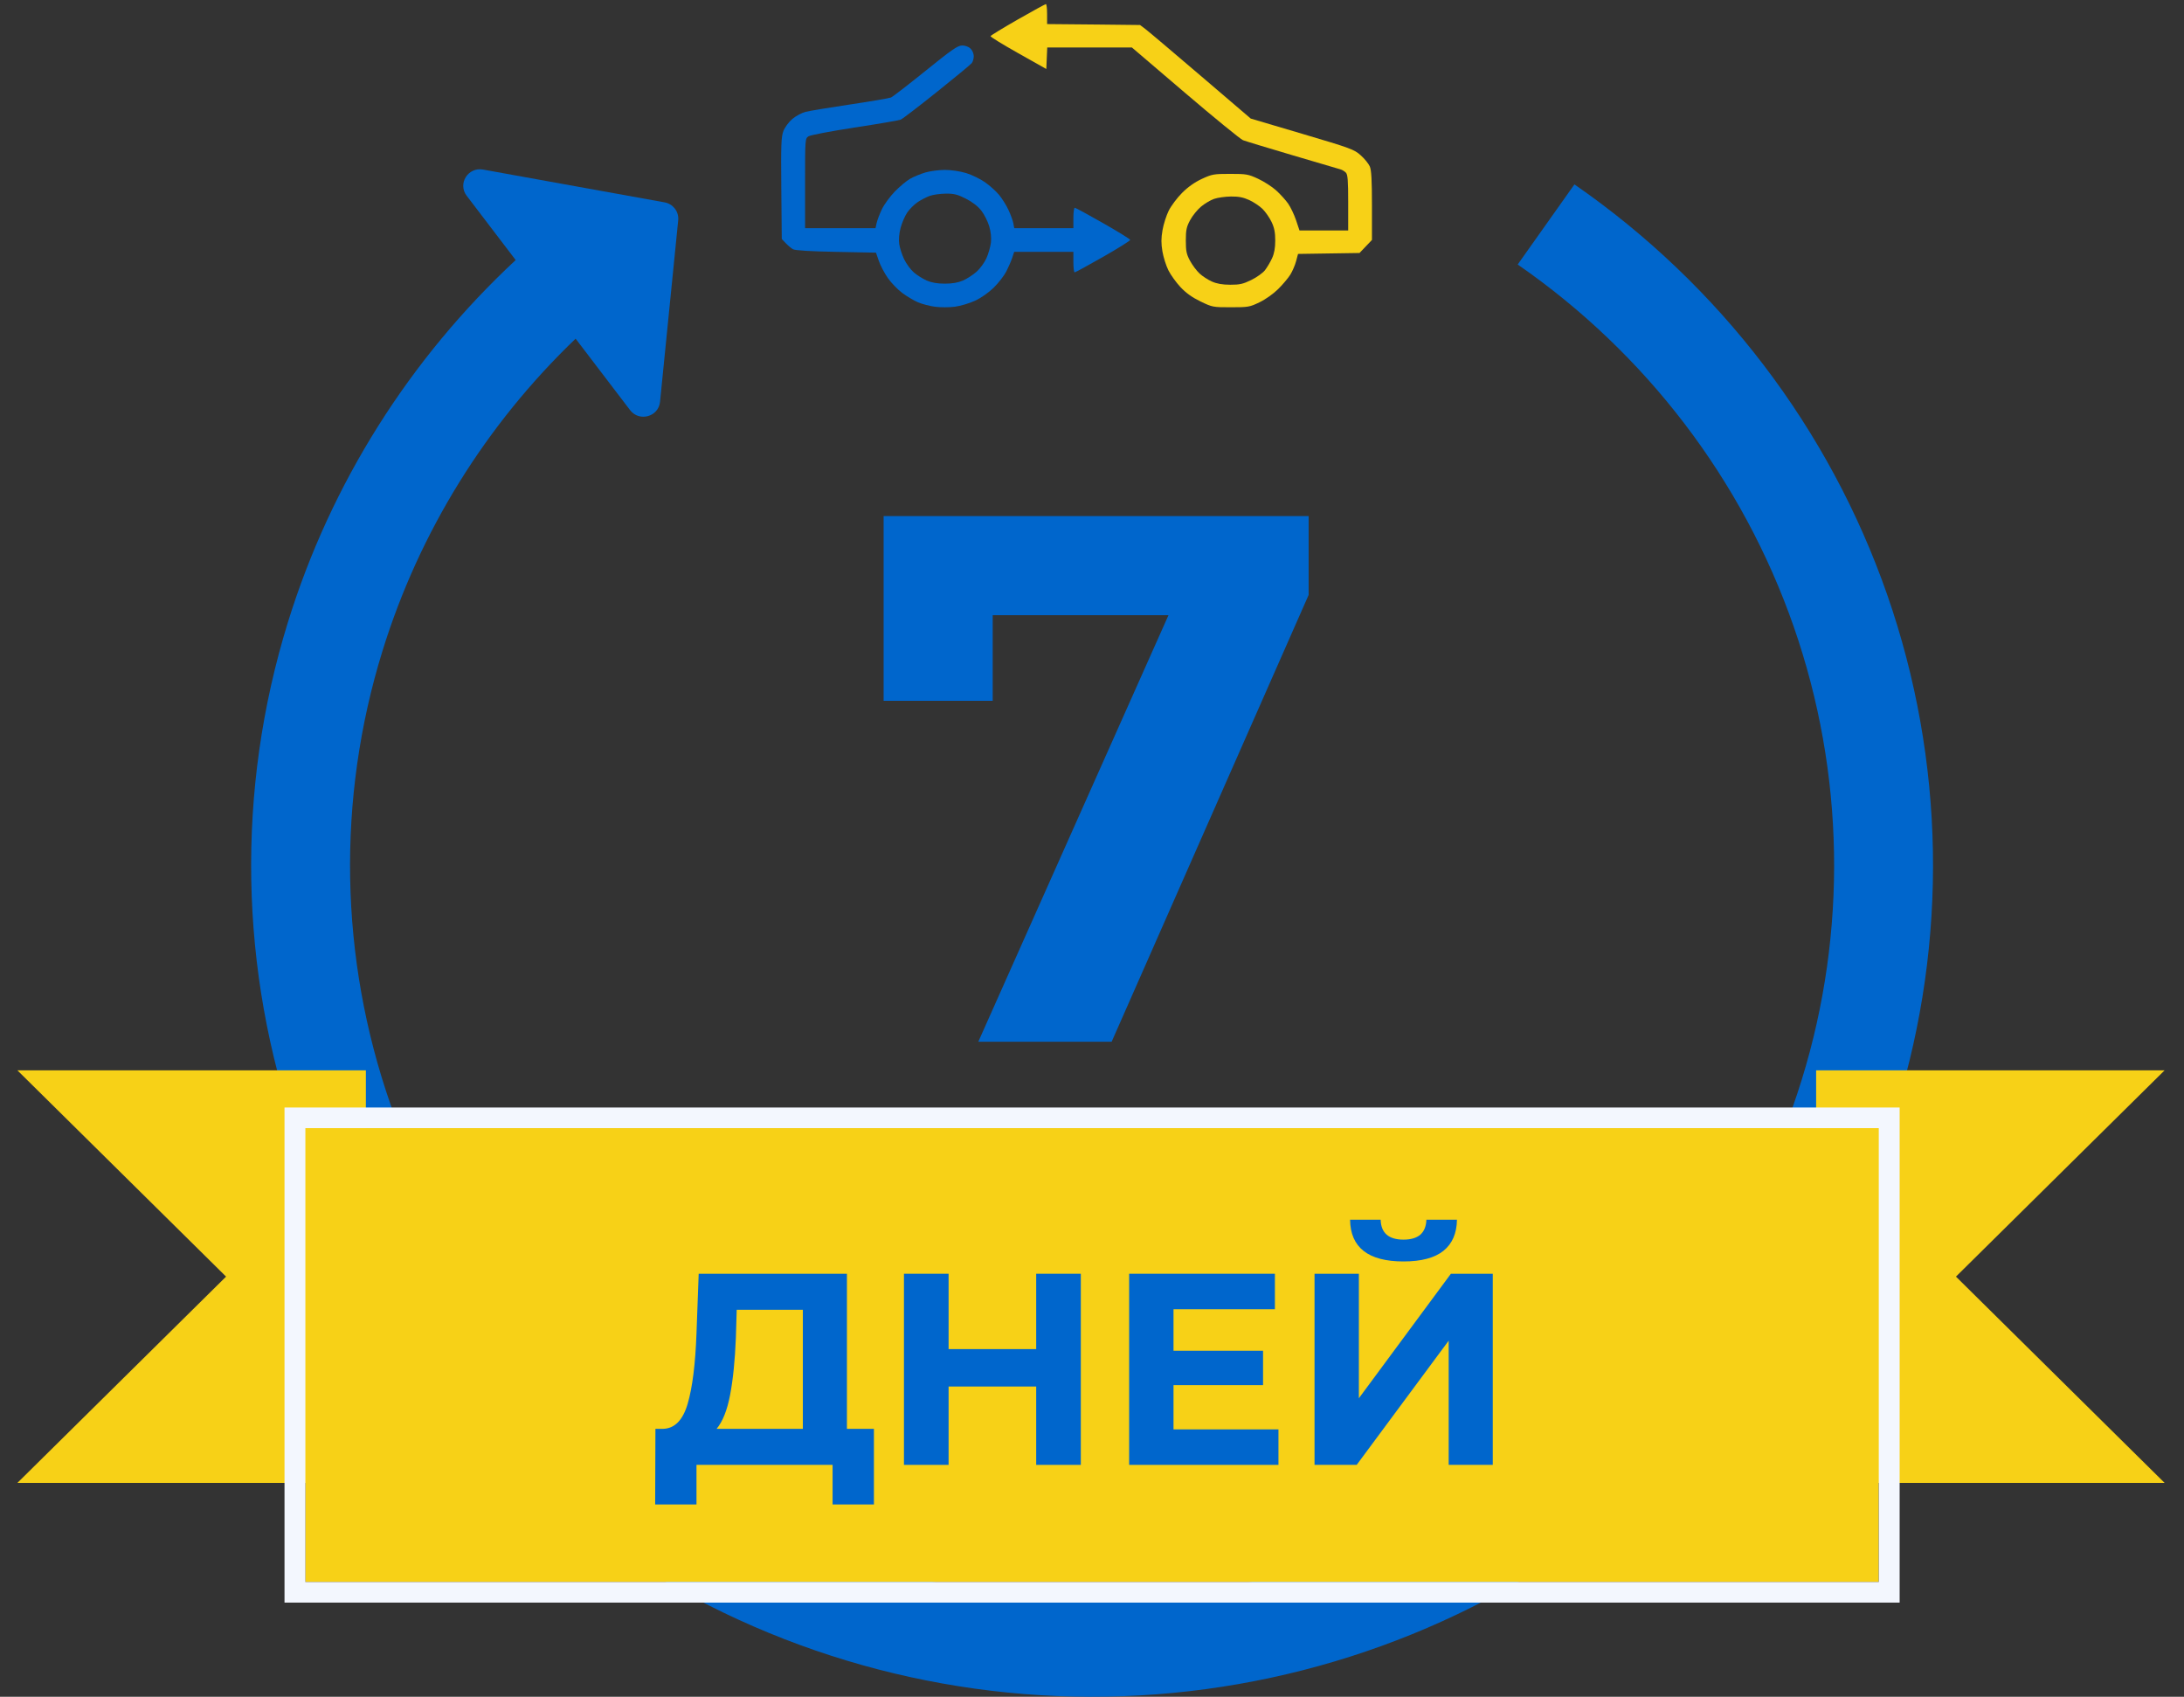 <svg width="103" height="80" viewBox="0 0 103 80" fill="none" xmlns="http://www.w3.org/2000/svg">
<rect x="0" y="0" width="103" height="80" fill="#333333" stroke="none"/>
<path fill-rule="evenodd" clip-rule="evenodd" d="M31.819 9.825C31.704 9.681 31.538 9.576 31.343 9.541L22.778 7.994C22.073 7.867 21.576 8.662 22.008 9.228L24.32 12.261C19.315 16.917 15.601 22.799 13.577 29.342C11.128 37.258 11.278 45.737 14.004 53.564C16.731 61.39 21.895 68.163 28.756 72.91C35.617 77.658 43.822 80.138 52.196 79.993C60.57 79.849 68.683 77.088 75.372 72.107C82.061 67.125 86.982 60.178 89.431 52.263C91.88 44.346 91.73 35.868 89.003 28.041C86.276 20.215 81.113 13.442 74.252 8.694L71.576 12.471C77.63 16.66 82.187 22.636 84.593 29.542C86.999 36.448 87.131 43.93 84.97 50.915C82.809 57.899 78.467 64.029 72.565 68.424C66.662 72.82 59.504 75.256 52.115 75.384C44.725 75.511 37.485 73.323 31.431 69.134C25.378 64.945 20.821 58.968 18.415 52.063C16.009 45.156 15.877 37.675 18.038 30.69C19.773 25.079 22.918 20.02 27.147 15.968L29.716 19.337C30.148 19.903 31.058 19.651 31.128 18.946L31.985 10.383C32.005 10.175 31.941 9.977 31.819 9.825Z" fill="#0066CC"/>
<path d="M10.662 60.19L0.82 50.464H17.255V69.916H0.82L10.662 60.19Z" fill="#F7D117"/>
<path d="M92.245 60.19L102.086 50.464H85.651V69.916H102.086L92.245 60.19Z" fill="#F7D117"/>
<path d="M14.398 53.19H88.601V74.587H14.398V53.19Z" fill="#F7D117"/>
<path fill-rule="evenodd" clip-rule="evenodd" d="M13.418 52.217H89.589V75.56H13.418V52.217ZM14.402 53.189V74.587H88.605V53.189H14.402Z" fill="#F3F7FE"/>
<path d="M61.717 24.333V28.05L52.427 49.115H46.138L55.107 29.006H46.817V33.042H41.672V24.333H61.717Z" fill="#0066CC"/>
<path d="M41.215 67.367V70.933H39.266V69.066H32.847V70.933H30.898L30.911 67.367H31.275C31.821 67.35 32.206 66.955 32.432 66.183C32.657 65.41 32.795 64.308 32.847 62.874L32.951 60.055H39.942V67.367H41.215ZM34.705 63.067C34.662 64.14 34.571 65.041 34.432 65.771C34.294 66.492 34.082 67.024 33.796 67.367H37.863V61.754H34.744L34.705 63.067Z" fill="#0066CC"/>
<path d="M50.973 60.055V69.066H48.868V65.372H44.737V69.066H42.632V60.055H44.737V63.608H48.868V60.055H50.973Z" fill="#0066CC"/>
<path d="M60.294 67.393V69.066H53.252V60.055H60.126V61.728H55.344V63.685H59.567V65.307H55.344V67.393H60.294Z" fill="#0066CC"/>
<path d="M61.995 60.055H64.086V65.925L68.426 60.055H70.401V69.066H68.322V63.209L63.983 69.066H61.995V60.055ZM66.191 59.475C64.528 59.475 63.688 58.819 63.671 57.506H65.113C65.13 58.132 65.49 58.446 66.191 58.446C66.538 58.446 66.802 58.368 66.984 58.214C67.166 58.051 67.261 57.815 67.27 57.506H68.712C68.703 58.15 68.491 58.639 68.075 58.974C67.659 59.308 67.031 59.475 66.191 59.475Z" fill="#0066CC"/>
<path fill-rule="evenodd" clip-rule="evenodd" d="M48.001 0.919C47.304 1.318 46.725 1.671 46.715 1.704C46.705 1.737 47.293 2.099 48.021 2.508L49.345 3.253L49.367 2.746L49.389 2.239H51.61L53.382 2.239L55.895 4.384C57.277 5.563 58.505 6.565 58.622 6.61C58.74 6.656 59.795 6.976 60.966 7.322C62.138 7.668 63.155 7.968 63.227 7.988C63.298 8.008 63.408 8.075 63.469 8.135C63.561 8.225 63.582 8.486 63.582 9.556V10.867H62.434H61.286L61.124 10.384C61.035 10.117 60.865 9.763 60.748 9.596C60.63 9.429 60.377 9.15 60.184 8.976C59.992 8.803 59.61 8.557 59.336 8.43C58.869 8.213 58.782 8.198 58.014 8.198C57.242 8.198 57.161 8.213 56.68 8.435C56.343 8.592 56.025 8.816 55.746 9.096C55.514 9.329 55.232 9.705 55.119 9.931C55.007 10.157 54.874 10.57 54.826 10.849C54.759 11.231 54.758 11.477 54.821 11.853C54.868 12.127 54.994 12.527 55.102 12.742C55.209 12.958 55.466 13.315 55.672 13.536C55.934 13.815 56.22 14.02 56.616 14.212C57.174 14.482 57.2 14.487 58.049 14.487C58.871 14.487 58.938 14.475 59.4 14.252C59.678 14.119 60.055 13.852 60.278 13.631C60.493 13.418 60.752 13.112 60.852 12.951C60.952 12.79 61.075 12.504 61.125 12.316L61.217 11.972L62.666 11.95L64.116 11.928L64.41 11.62L64.703 11.312V9.698C64.703 8.506 64.677 8.022 64.602 7.849C64.546 7.719 64.353 7.482 64.172 7.321C63.862 7.044 63.708 6.988 61.415 6.309L58.986 5.59L56.632 3.578C55.337 2.471 54.162 1.478 54.022 1.372L53.766 1.179L51.799 1.157L49.382 1.135V0.663C49.382 0.404 49.357 0.192 49.326 0.193C49.295 0.194 48.699 0.521 48.001 0.919ZM58.913 9.431C59.119 9.525 59.401 9.713 59.541 9.849C59.679 9.985 59.872 10.262 59.968 10.463C60.099 10.739 60.142 10.958 60.142 11.342C60.141 11.699 60.095 11.954 59.989 12.181C59.906 12.361 59.756 12.613 59.656 12.742C59.556 12.87 59.266 13.077 59.012 13.201C58.625 13.39 58.465 13.426 58.021 13.425C57.651 13.424 57.389 13.378 57.155 13.274C56.97 13.193 56.706 13.021 56.569 12.892C56.431 12.764 56.23 12.494 56.122 12.293C55.956 11.986 55.925 11.834 55.925 11.342C55.925 10.849 55.956 10.699 56.126 10.382C56.236 10.175 56.467 9.889 56.639 9.745C56.81 9.601 57.089 9.435 57.258 9.377C57.427 9.318 57.784 9.268 58.051 9.265C58.412 9.261 58.634 9.304 58.913 9.431Z" fill="#F7D117"/>
<path fill-rule="evenodd" clip-rule="evenodd" d="M43.651 3.338C42.838 3.994 42.105 4.56 42.022 4.596C41.938 4.631 41.069 4.78 40.089 4.926C39.11 5.072 38.165 5.228 37.99 5.273C37.814 5.318 37.536 5.468 37.371 5.606C37.204 5.746 37.016 5.999 36.948 6.173C36.842 6.445 36.828 6.819 36.847 8.879L36.869 11.269L37.059 11.467C37.163 11.576 37.316 11.704 37.399 11.752C37.498 11.807 38.211 11.851 39.432 11.875L41.312 11.912L41.448 12.305C41.522 12.521 41.715 12.884 41.875 13.113C42.035 13.341 42.34 13.656 42.552 13.813C42.764 13.97 43.094 14.167 43.286 14.25C43.477 14.333 43.843 14.429 44.097 14.463C44.352 14.497 44.773 14.496 45.033 14.461C45.293 14.427 45.72 14.3 45.982 14.18C46.264 14.05 46.624 13.798 46.865 13.562C47.089 13.342 47.356 12.998 47.459 12.797C47.562 12.596 47.687 12.307 47.738 12.153L47.83 11.875H49.226H50.622V12.358C50.622 12.623 50.649 12.841 50.682 12.841C50.716 12.841 51.321 12.511 52.027 12.108C52.734 11.706 53.307 11.346 53.301 11.31C53.296 11.273 52.72 10.917 52.021 10.519C51.323 10.12 50.722 9.795 50.687 9.795C50.651 9.795 50.622 10.012 50.622 10.277V10.76H49.228H47.835L47.788 10.519C47.762 10.386 47.657 10.102 47.556 9.887C47.454 9.672 47.258 9.359 47.12 9.191C46.983 9.023 46.685 8.755 46.459 8.596C46.232 8.436 45.828 8.24 45.561 8.159C45.28 8.074 44.859 8.011 44.566 8.011C44.286 8.011 43.872 8.065 43.645 8.131C43.419 8.197 43.094 8.331 42.922 8.429C42.751 8.527 42.425 8.8 42.197 9.034C41.97 9.268 41.696 9.644 41.589 9.869C41.482 10.094 41.371 10.386 41.342 10.519L41.29 10.76H39.629H37.968V8.645C37.968 6.531 37.968 6.529 38.138 6.424C38.232 6.366 39.212 6.18 40.317 6.011C41.421 5.842 42.393 5.676 42.476 5.642C42.559 5.608 43.327 5.021 44.181 4.338C45.035 3.655 45.777 3.042 45.829 2.976C45.881 2.911 45.924 2.763 45.924 2.648C45.924 2.533 45.856 2.372 45.772 2.291C45.682 2.202 45.521 2.143 45.374 2.144C45.169 2.145 44.882 2.344 43.651 3.338ZM45.554 9.368C45.857 9.522 46.121 9.726 46.28 9.93C46.417 10.106 46.584 10.437 46.652 10.666C46.73 10.931 46.76 11.211 46.733 11.437C46.709 11.632 46.616 11.96 46.525 12.167C46.434 12.373 46.224 12.663 46.057 12.811C45.889 12.959 45.601 13.146 45.414 13.227C45.185 13.326 44.909 13.374 44.56 13.374C44.213 13.374 43.934 13.326 43.711 13.229C43.528 13.15 43.253 12.978 43.1 12.846C42.948 12.715 42.741 12.434 42.64 12.223C42.539 12.011 42.435 11.687 42.408 11.503C42.378 11.295 42.403 11.008 42.474 10.742C42.537 10.506 42.676 10.183 42.784 10.023C42.892 9.863 43.112 9.643 43.274 9.533C43.435 9.424 43.697 9.289 43.855 9.233C44.014 9.178 44.353 9.131 44.61 9.129C44.993 9.126 45.163 9.169 45.554 9.368Z" fill="#0066CC"/>
</svg>
